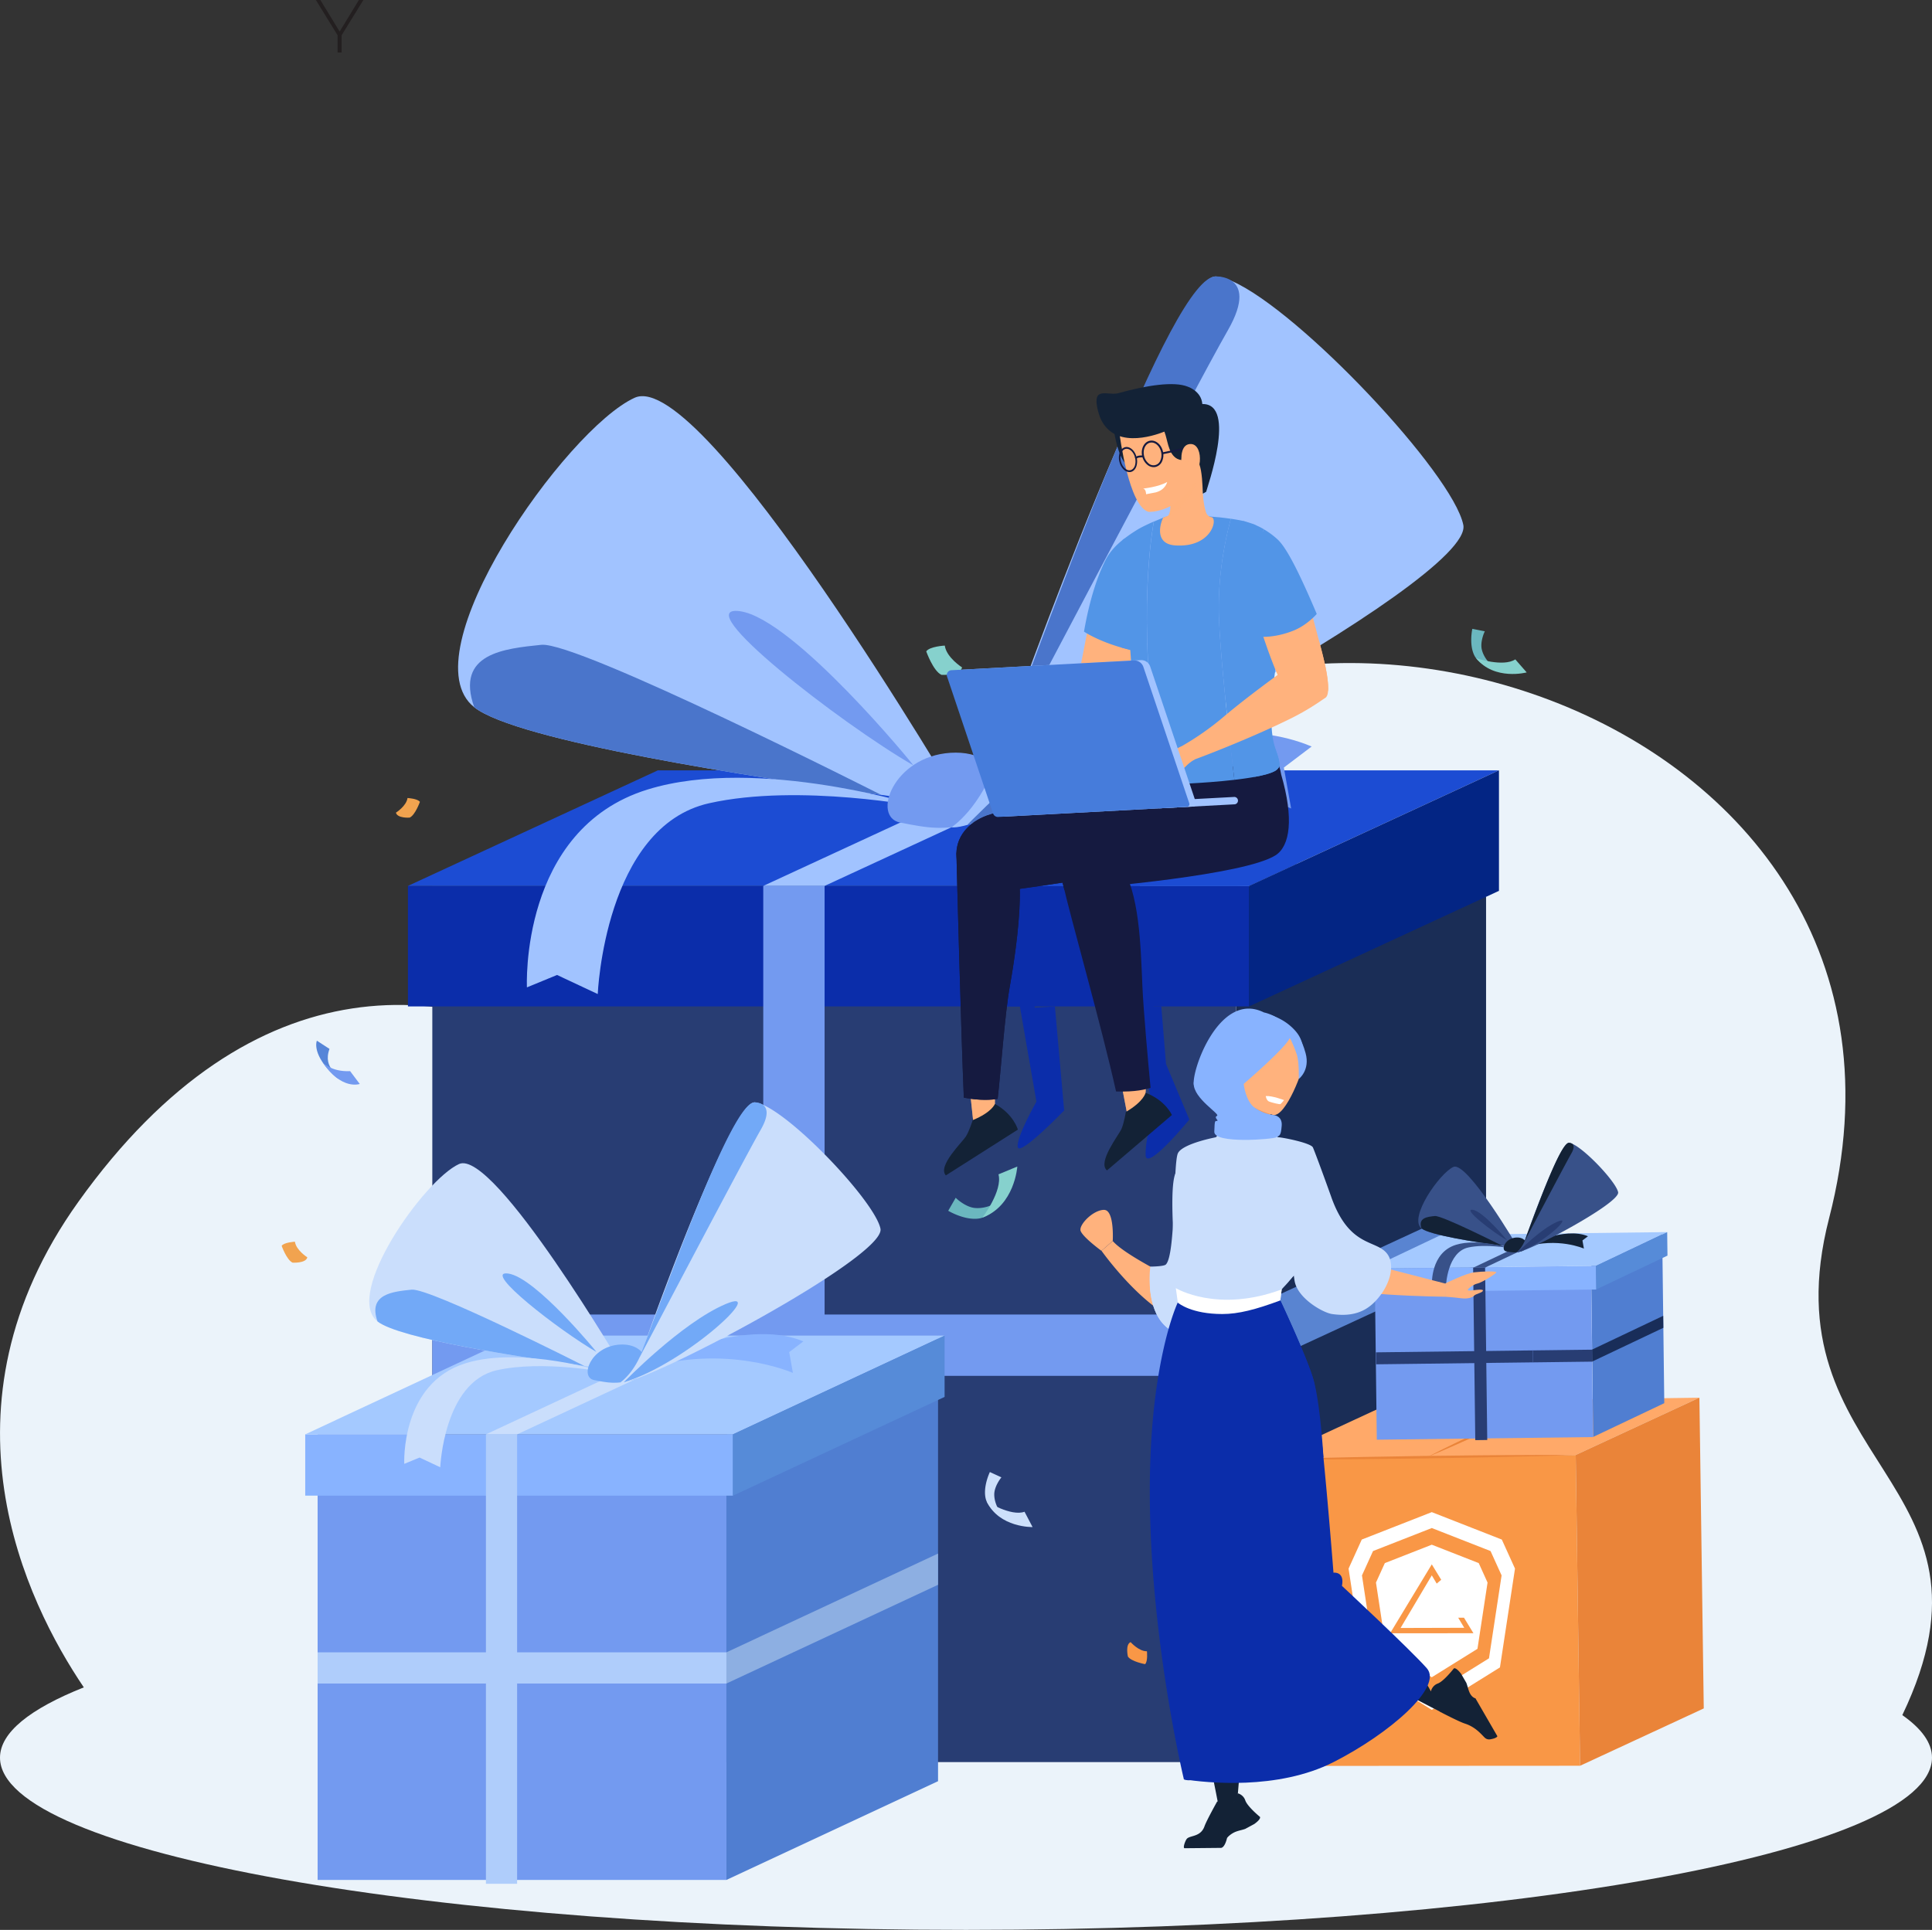 <svg xmlns="http://www.w3.org/2000/svg" viewBox="0 0 2336.42 2334.41"><rect x="0" y="0" width="2336.42" height="2334.41" fill="#333333" stroke="none"/><defs><style>.cls-1{isolation:isolate;}.cls-2{fill:#231f20;}.cls-3,.cls-4{fill:#ebf3fa;}.cls-14,.cls-16,.cls-37,.cls-39,.cls-4,.cls-42,.cls-45{mix-blend-mode:multiply;}.cls-5{fill:#6bb7bf;}.cls-6{fill:#86d1cd;}.cls-7{fill:#f99746;}.cls-8{fill:#5685d8;}.cls-9{fill:#739af0;}.cls-10{fill:#f1a34f;}.cls-11{fill:#1a2d56;}.cls-12{fill:#283d73;}.cls-13,.cls-14{fill:#0b2daa;}.cls-15,.cls-16{fill:#1c4cd3;}.cls-17{fill:#032584;}.cls-18{fill:#5984d1;}.cls-19{fill:#a1c3ff;}.cls-20{fill:#4a75cb;}.cls-21{fill:#507ed1;}.cls-22{fill:#afcdfb;}.cls-23{fill:#88b3ff;}.cls-24{fill:#a4c9ff;}.cls-25{fill:#568bd8;}.cls-26{fill:#8dafe2;}.cls-27,.cls-45{fill:#cadefc;}.cls-28{fill:#72a9f7;}.cls-29{fill:#fff;}.cls-30{fill:#ffa969;}.cls-31{fill:#ea8439;}.cls-32{fill:#cde0fb;}.cls-33{fill:#192d59;}.cls-34{fill:#385189;}.cls-35{fill:#132236;}.cls-36,.cls-37{fill:#ffb27d;}.cls-37{opacity:0.5;}.cls-38,.cls-39{fill:#151a40;}.cls-40{fill:#e5918f;}.cls-41,.cls-42{fill:#5295e7;}.cls-43{fill:#467cdb;}.cls-44{fill:#ed975d;}</style></defs><title>Asset 1</title><g class="cls-1"><g id="Layer_2" data-name="Layer 2"><g id="Слой_1" data-name="Слой 1"><path class="cls-2" d="M434,0h5.44l-26.3,42.62V63.47h-4.9V42.62L382,0h5.44l23.3,38.17Z"/><path class="cls-3" d="M2300.52,2074.62C2437,1789.82,2135,1772,2212,1473.53c163.07-632.07-731.28-881.23-989.29-470.41-189.19,301.26-411.48,346.12-488.58,294.95-181-120.14-427.75-140.38-639.38,155.68-178.19,249.29-63,484.36,6.61,587.31C36.23,2067,0,2095.78,0,2126.06c0,115.07,523,208.35,1168.21,208.35s1168.21-93.28,1168.21-208.35C2336.42,2108.31,2324,2091.07,2300.52,2074.62Z"/><path class="cls-4" d="M2188.17,2024.37c122.89-256.54-149.11-272.58-79.75-541.44,146.89-569.36-658.73-793.8-891.14-423.74-170.42,271.36-370.65,311.78-440.1,265.68-163.06-108.22-385.31-126.45-575.94,140.24-160.51,224.55-56.78,436.3,6,529-58.66,23.38-91.29,49.29-91.29,76.56,0,103.65,471.13,187.68,1052.3,187.68s1052.3-84,1052.3-187.68C2220.51,2054.72,2209.28,2039.19,2188.17,2024.37Z"/><path class="cls-4" d="M2080.91,1993c110-229.56-133.44-243.91-71.37-484.5C2141,999,1420.09,798.19,1212.12,1129.33c-152.5,242.83-331.67,279-393.82,237.75-145.91-96.85-344.79-113.16-515.36,125.48C159.3,1693.5,252.13,1883,308.26,1966c-52.48,20.93-81.68,44.11-81.68,68.52,0,92.75,421.58,167.93,941.63,167.93s941.63-75.18,941.63-167.93C2109.84,2020.17,2099.79,2006.27,2080.91,1993Z"/><ellipse class="cls-4" cx="1673.92" cy="2235.64" rx="262.7" ry="41.88"/><path class="cls-5" d="M1806.18,806.8s-11.3-8.53-14.22-21.28c-2.16-9.46,3.27-21.34,3.71-21.88l-15.14-3s-4.49,20.09,3.11,33.45c2.32,4.1,9.07,9.73,13.42,11.84A13.09,13.09,0,0,0,1806.18,806.8Z"/><path class="cls-6" d="M1832.49,797.59l13.78,15.76s-38.94,10.34-61.2-17.21C1785.07,796.14,1817.85,807.23,1832.49,797.59Z"/><path class="cls-7" d="M1372.73,545.1s14.06-23.33,38.86-9.05l13.58-14.78s-14.19-9.4-44.2,11C1361.33,545.67,1372.73,545.1,1372.73,545.1Z"/><path class="cls-7" d="M1358.85,568s-4.72-25.43,37.14-44.19c0,0-15,8.51-18.15,34.37Z"/><path class="cls-8" d="M412.48,1302.19s-23-9.07-14-33.43l-15.29-9.93s-6.27,14.12,16.56,37.92C414.71,1312.31,412.48,1302.19,412.48,1302.19Z"/><path class="cls-9" d="M435.06,1311.17s-22.06,8.07-45.19-26.59c0,0,9.9,12.17,33.53,11.07Z"/><path class="cls-10" d="M478.8,983s12.7-8,14-17.72c0,0,12.37.67,15,4.69,0,0-5.68,16-12.37,19C495.51,989.06,480.47,990.06,478.8,983Z"/><path class="cls-10" d="M371.66,1520.88s-13.55-8.56-15-18.9c0,0-13.19.72-16.05,5,0,0,6.07,17.11,13.2,20.32C353.83,1527.3,369.88,1528.37,371.66,1520.88Z"/><path class="cls-6" d="M1163.46,807.31s-18.93-11.95-20.92-26.4c0,0-18.43,1-22.41,7,0,0,8.46,23.91,18.43,28.39C1138.56,816.28,1161,817.77,1163.46,807.31Z"/><polygon class="cls-11" points="1494.89 2131.45 1797.14 1991.64 1797.14 1084.79 1494.89 1071.61 1494.89 2131.45"/><rect class="cls-12" x="522.81" y="1071.61" width="972.08" height="1059.84"/><rect class="cls-9" x="971.76" y="1141.11" width="74.18" height="972.08" transform="translate(2636 618.3) rotate(90)"/><rect class="cls-13" x="493.34" y="1071.61" width="1017.15" height="145.77"/><path class="cls-14" d="M1207.4,1041.37l-1.41,176h27.37l20,115.15s-25.54,45.17-22.44,55.35,56-44.64,56-44.64l-11.19-125.86-24.46,1.49,10.18-144.28,62.14-1,13.26,143.75,35.87,13.71,22.28,115.05s-9.89,29.53-9.61,50.91,52.93-42.76,52.93-42.76l-28.22-67.2-5.74-69.71h-9.36s8.57-111.05-18.65-149.09S1207.4,1041.37,1207.4,1041.37Z"/><rect class="cls-9" x="923.03" y="1071.61" width="74.18" height="1059.73"/><polygon class="cls-15" points="493.34 1071.61 795.59 931.8 1812.74 931.8 1510.48 1071.61 493.34 1071.61"/><path class="cls-16" d="M1505.77,1012.19s61,13.35,62.61,32.64l-57.89,26.78H1196.86Z"/><polygon class="cls-17" points="1510.48 1217.38 1812.74 1077.58 1812.74 931.8 1510.48 1071.61 1510.48 1217.38"/><polygon class="cls-18" points="1797.14 1450.26 1494.89 1590.07 1494.89 1664.24 1797.14 1524.44 1797.14 1450.26"/><polygon class="cls-19" points="1225.28 931.8 923.03 1071.61 997.21 1071.61 1299.46 931.8 1225.28 931.8"/><path class="cls-9" d="M1209.28,961.31S1442.44,842,1586.2,903l-33.6,25.43,8.82,49.51s-159.54-70.89-357.5-9Z"/><path class="cls-19" d="M1162,974.12s-38.74-4.68-96.5-12.63c-153.32-21.09-440.5-65.21-492-106-81-64.13,110.93-336.54,194-374.35S1162,974.12,1162,974.12Z"/><path class="cls-20" d="M1065.63,961.49h-.11c-153.32-21.09-440.5-65.21-492-106-23.28-65.56,37.11-70.9,81.06-75.51S1065.63,961.49,1065.63,961.49Z"/><path class="cls-19" d="M1116.66,976.43S917.44,913.33,783,955.05c-155,48.09-145.77,239.29-145.77,239.29l36.44-15,49.2,23.08s8.3-202.45,134.63-230.8C966.75,947.12,1116.66,976.43,1116.66,976.43Z"/><path class="cls-9" d="M1088.65,995c-34.84-6.79-8.44-80,60.76-84.4,72.27-4.63,82.92,71,30.65,84.4C1140.75,1005.05,1123.49,1001.79,1088.65,995Z"/><path class="cls-19" d="M1769.62,634.91c13.85,67.49-568.86,375.25-618.87,365.68,0,0,35.54-22.45,56.46-85.9s210.28-585.9,264-580.23c5.39.56,11.69,2.49,18.74,5.58C1572.35,376.31,1756.87,572.76,1769.62,634.91Z"/><path class="cls-20" d="M1484.62,400c-38.3,66.53-283.75,533.87-287.76,540.75,67.81-176.45,220.63-612,274.31-606.33,0,0,10.63-.3,18.74,5.58C1499.69,347.16,1505.76,363.3,1484.62,400Z"/><polygon class="cls-21" points="1134.4 1615.57 878.47 1735.01 878.47 2274 1134.4 2154.56 1134.4 1615.57"/><rect class="cls-9" x="384.11" y="1735.01" width="494.36" height="538.99"/><rect class="cls-22" x="612.43" y="1770.36" width="37.72" height="494.36" transform="translate(2648.83 1386.25) rotate(90)"/><rect class="cls-23" x="369.12" y="1735.01" width="517.28" height="74.13"/><rect class="cls-22" x="587.64" y="1735.01" width="37.72" height="543.64"/><polygon class="cls-24" points="369.12 1735.01 625.05 1615.57 1142.33 1615.57 886.4 1735.01 369.12 1735.01"/><polygon class="cls-25" points="886.4 1809.15 1142.33 1689.7 1142.33 1615.57 886.4 1735.01 886.4 1809.15"/><polygon class="cls-26" points="1134.4 1879.24 878.47 1998.68 878.47 2036.4 1134.4 1916.96 1134.4 1879.24"/><polygon class="cls-27" points="843.57 1615.57 587.64 1735.01 625.37 1735.01 881.3 1615.57 843.57 1615.57"/><path class="cls-23" d="M779.82,1652.23s118.57-60.67,191.68-29.65l-17.09,12.94,4.49,25.18s-81.14-36.06-181.81-4.6Z"/><path class="cls-27" d="M755.78,1658.74s-19.7-2.38-49.07-6.42c-78-10.72-224-33.16-250.23-53.93-41.19-32.61,56.41-171.15,98.66-190.37S755.78,1658.74,755.78,1658.74Z"/><path class="cls-28" d="M706.76,1652.32h0c-78-10.72-224-33.16-250.23-53.93-11.84-33.34,18.87-36.05,41.22-38.4S706.76,1652.32,706.76,1652.32Z"/><path class="cls-27" d="M732.71,1659.92S631.4,1627.82,563,1649c-78.8,24.46-74.13,121.69-74.13,121.69l18.54-7.62,25,11.74s4.22-103,68.46-117.37C656.48,1645,732.71,1659.92,732.71,1659.92Z"/><path class="cls-28" d="M718.47,1669.36c-17.72-3.45-4.29-40.67,30.9-42.92,36.75-2.36,42.17,36.13,15.59,42.92C745,1674.47,736.19,1672.82,718.47,1669.36Z"/><path class="cls-27" d="M1064.78,1486.24c7,34.32-289.29,190.83-314.73,186,0,0,18.07-11.41,28.72-43.68s106.93-298,134.23-295.08a33.33,33.33,0,0,1,9.53,2.84C964.46,1354.72,1058.3,1454.63,1064.78,1486.24Z"/><path class="cls-28" d="M919.84,1366.79c-19.48,33.84-144.3,271.5-146.34,275C808,1552.06,885.7,1330.56,913,1333.44a17.37,17.37,0,0,1,9.53,2.84C927.51,1339.9,930.59,1348.11,919.84,1366.79Z"/><path class="cls-28" d="M754.38,1672s69.48-71.76,123-94.54S828.83,1649.84,754.38,1672Z"/><path class="cls-28" d="M721.18,1635.26c.81.47-73.36-90.1-106.5-94.76S676.76,1609.66,721.18,1635.26Z"/><polygon class="cls-7" points="1910.85 2135.88 1540.01 2136.09 1534.74 1765.25 1905.57 1759.97 1910.85 2135.88"/><path class="cls-29" d="M1816.18,1862.27l-84.68-33.18-84.69,33.18-15.94,35.12,18.19,119.53,82.44,51.33,82.43-51.33,18.19-119.53Zm-15.51,143.66L1731.5,2049l-69.17-43.07-15.26-100.29,13.37-29.47,71.06-27.84,71.06,27.84,13.37,29.47Z"/><path class="cls-29" d="M1788.28,1890.74l-56.78-22.25-56.78,22.25L1664,1914.29l12.2,80.14,55.27,34.41,55.27-34.41,12.2-80.14Zm-107.2,84.87c16.84-27.82,50.42-83.34,50.42-83.34l11.39,18.63-5.44,4.65-5.94-10-37.76,63.66,77-.22-7.32-12.2,7,0,11.45,18.78Z"/><polygon class="cls-30" points="1534.74 1765.25 1684.3 1695.9 2055.14 1690.63 1905.57 1759.97 1534.74 1765.25"/><polygon class="cls-31" points="2060.41 2066.53 1910.85 2135.88 1905.57 1759.97 2055.14 1690.63 2060.41 2066.53"/><path class="cls-31" d="M1725.93,1762.53q18.33-9.45,36.9-18.4c6.17-3,12.39-5.93,18.59-8.89l18.66-8.74,18.73-8.6c6.27-2.82,12.51-5.68,18.8-8.44q18.83-8.42,37.89-16.28-18.33,9.46-36.9,18.4c-6.18,3-12.4,5.93-18.59,8.9l-18.67,8.74-18.73,8.59c-6.26,2.81-12.51,5.68-18.8,8.44Q1745,1754.65,1725.93,1762.53Z"/><path class="cls-31" d="M1905.57,1760c-15.44.56-30.89.93-46.34,1.39l-46.35,1.08c-15.45.4-30.9.59-46.35.88l-46.35.79-46.36.53c-15.45.15-30.9.41-46.36.45l-46.36.24c-15.45,0-30.91,0-46.36-.08,15.44-.56,30.89-.93,46.34-1.39l46.35-1.08c15.45-.4,30.9-.58,46.35-.87l46.35-.8,46.36-.52c15.45-.15,30.9-.41,46.36-.45l46.36-.24C1874.66,1759.93,1890.12,1759.86,1905.57,1760Z"/><path class="cls-5" d="M1207.88,1453.32s-13.78,9.4-29.1,7.85c-11.38-1.14-22.58-11.67-23-12.37l-9.07,15.76s20.73,12.57,38.5,9.13c5.44-1.06,14.27-6.47,18.26-10.52A15.45,15.45,0,0,0,1207.88,1453.32Z"/><path class="cls-6" d="M1207.5,1420.5l22.77-9.44s-3.12,47.34-42.24,61.8C1188,1472.86,1212.75,1440.46,1207.5,1420.5Z"/><path class="cls-7" d="M1367.3,1986.34s9.94,11.27,19.72,11.05c0,0,1.31,12.32-2.23,15.59,0,0-16.74-3.06-20.78-9.18C1364,2003.8,1360.63,1989.11,1367.3,1986.34Z"/><path class="cls-32" d="M1211.26,1831.46s-9-10.93-8.87-24c.09-9.71,8.14-20,8.69-20.42l-14-6.45s-9,18.5-4.76,33.26c1.31,4.52,6.56,11.57,10.29,14.63A13,13,0,0,0,1211.26,1831.46Z"/><path class="cls-32" d="M1239,1828.63l9.73,18.53s-40.28,1-55.52-31C1193.21,1816.18,1222.51,1834.6,1239,1828.63Z"/><path class="cls-20" d="M1169.67,997.86s136.64-141.1,241.85-185.9S1316.07,954.34,1169.67,997.86Z"/><path class="cls-9" d="M1104.39,925.66c1.6.92-144.24-177.16-209.4-186.32S1017,875.32,1104.39,925.66Z"/><polygon class="cls-21" points="1926.7 1738.12 2012.66 1697.3 2010.11 1490.43 1924.15 1531.25 1926.7 1738.12"/><rect class="cls-9" x="1663.86" y="1532.85" width="261.58" height="206.89" transform="translate(-19.99 22.2) rotate(-0.7)"/><rect class="cls-12" x="1751.56" y="1546.86" width="14.48" height="189.76" transform="translate(3378.76 -137.14) rotate(89.29)"/><rect class="cls-12" x="1882.34" y="1604.21" width="14.48" height="71.83" transform="translate(3506.32 -269.5) rotate(89.29)"/><rect class="cls-23" x="1657.01" y="1532.85" width="273.39" height="28.45" transform="translate(-18.9 22.18) rotate(-0.7)"/><rect class="cls-12" x="1782.66" y="1533.41" width="14.48" height="208.67" transform="translate(-20.02 22.15) rotate(-0.71)"/><polygon class="cls-24" points="1656.84 1534.54 1742.8 1493.72 2016.17 1490.36 1930.21 1531.17 1656.84 1534.54"/><polygon class="cls-25" points="2016.52 1518.81 1930.56 1559.63 1930.21 1531.17 2016.17 1490.36 2016.52 1518.81"/><polygon class="cls-33" points="1925.4 1632.45 2011.36 1591.63 2011.54 1606.11 1925.58 1646.92 1925.4 1632.45"/><polygon class="cls-34" points="1867.53 1492.69 1781.38 1533.51 1795.86 1533.33 1882.01 1492.51 1867.53 1492.69"/><path class="cls-35" d="M1845.45,1507s46.35-23.72,74.93-11.59l-6.68,5.06,1.76,9.84s-31.72-14.09-71.07-1.79Z"/><path class="cls-34" d="M1836.06,1509.54s-7.71-.93-19.19-2.51c-30.48-4.2-87.57-13-97.81-21.08-16.11-12.75,22-66.91,38.56-74.42S1836.06,1509.54,1836.06,1509.54Z"/><path class="cls-35" d="M1816.89,1507h0c-30.48-4.2-87.57-13-97.81-21.08-4.63-13,7.37-14.1,16.11-15S1816.89,1507,1816.89,1507Z"/><path class="cls-34" d="M1827,1510s-39.61-12.55-66.33-4.25c-30.8,9.56-29,47.57-29,47.57l7.25-3,9.78,4.59s1.65-40.25,26.76-45.89C1797.24,1504.17,1827,1510,1827,1510Z"/><path class="cls-35" d="M1821.47,1513.69c-6.92-1.35-1.68-15.9,12.08-16.78,14.37-.92,16.48,14.12,6.09,16.78C1831.83,1515.69,1828.4,1515,1821.47,1513.69Z"/><path class="cls-34" d="M1956.85,1442.1c2.75,13.42-113.09,74.6-123,72.7,0,0,7.06-4.46,11.22-17.08s41.8-116.47,52.47-115.35a13.32,13.32,0,0,1,3.73,1.11C1917.63,1390.69,1954.31,1429.75,1956.85,1442.1Z"/><path class="cls-35" d="M1900.19,1395.41c-7.62,13.23-56.41,106.13-57.21,107.5,13.48-35.08,43.86-121.66,54.53-120.54a6.79,6.79,0,0,1,3.73,1.11C1903.18,1384.9,1904.39,1388.11,1900.19,1395.41Z"/><path class="cls-12" d="M1835.51,1514.71s27.16-28,48.08-37S1864.61,1506.06,1835.51,1514.71Z"/><path class="cls-12" d="M1822.53,1500.36c.32.18-28.68-35.22-41.63-37S1805.16,1490.35,1822.53,1500.36Z"/><polygon class="cls-36" points="1172.8 1317.38 1178.28 1369.09 1207.39 1349.52 1203.16 1335.29 1203.25 1321.19 1172.8 1317.38"/><polygon class="cls-36" points="1355.46 1307.62 1365.35 1359.09 1390.09 1338.73 1385.36 1321.8 1386.3 1305.97 1355.46 1307.62"/><polygon class="cls-37" points="1172.8 1317.38 1178.28 1369.09 1207.39 1349.52 1203.16 1335.29 1203.25 1321.19 1172.8 1317.38"/><polygon class="cls-37" points="1355.46 1307.62 1365.35 1359.09 1390.09 1338.73 1385.36 1321.8 1386.3 1305.97 1355.46 1307.62"/><path class="cls-35" d="M1338.72,1415.74l78.48-67s-7.55-17.72-31.84-26.91c0,0-2,10.46-23.84,23.19,0,0-2.17,13.45-5.38,20.73S1326.79,1406.05,1338.72,1415.74Z"/><path class="cls-38" d="M1285.55,1069.48c8.78,39.36,46.67,172.09,64.12,250.77,24.24.77,35.69-2.62,41.75-4.37-2.68-27.61-8.6-93.7-9.87-122.75-2.17-49.1-3.33-113.94-26.83-148.3l-72.33,9.6c.64,3.82,1.21,6.91,1.69,9.12S1285.05,1067.63,1285.55,1069.48Z"/><path class="cls-35" d="M1143.84,1421.78l87.09-55.38s-5-18.61-27.77-31.11c0,0-3.43,10.08-26.84,19.63,0,0-4,13-8.24,19.77S1133.37,1410.51,1143.84,1421.78Z"/><path class="cls-38" d="M1165.58,1327.76c20,3.83,34.19,2.59,40.91,1.47,3.77-32.2,8.67-102.87,14.71-136.2,9.35-51.8,17.42-122.77,7.86-147.43l-72.42-14.13C1156.53,1033.75,1162.22,1249.35,1165.58,1327.76Z"/><path class="cls-38" d="M1430.23,943.39h0c-2.19-14-4.39-24.27-4.39-24.27l-78.79,23.81-67,19.07c-24.84,7-54.85,15.32-81.3,22.8-29.68,8.43-48.41,32.32-40.22,62l9.48,36.09c42-2.82,238.55-32.32,255-41.76C1441.59,1030.52,1445.52,996.12,1430.23,943.39Z"/><path class="cls-39" d="M1430.23,943.39h0c-2.19-14-4.39-24.27-4.39-24.27l-78.79,23.81-67,19.07c-24.84,7-54.85,15.32-81.3,22.8-24.36,6.92-41.32,24.25-42.1,46.68h0s0,.22,0,.47c0,1.45,0,2.91.08,4.4.73,32.58,5.77,219.58,8.85,291.42,20,3.83,34.19,2.59,40.91,1.47,3.77-32.2,8.67-102.87,14.71-136.2,6.77-37.52,12.87-85.09,12.09-117.84,73.61-10.17,177.94-27.24,189.73-34C1441.59,1030.52,1445.52,996.12,1430.23,943.39Z"/><path class="cls-38" d="M1549.4,937h0c-2.19-14-9.88-28.83-9.88-28.83l-73.3,28.37-67,19.07c-24.84,7-54.85,15.31-81.3,22.8-29.68,8.43-48.4,32.32-40.22,62.05l9.49,36.09c42-2.82,217.3-18.33,255-41.76C1560.38,1023.5,1564.69,989.75,1549.4,937Z"/><path class="cls-40" d="M1319.84,834.55s34.6-17.91,45.22-2.37c5.81,8.51,3,25-8.74,32.55s-78.52,40.06-142.16,59.62a156.9,156.9,0,0,0-8.17-18,340,340,0,0,0,56-35.29c27.69-21.74,57.88-36.5,57.88-36.5Z"/><path class="cls-36" d="M1322.78,723.35l-23.9,123s4.78,30.52,35,13.8,45.55-114.51,45.55-114.51Z"/><path class="cls-41" d="M1377.83,788.49c-3.81-.71-7.45-1.51-11-2.36s-7-1.75-10.29-2.71c-29.4-8.35-45.64-19.41-45.64-19.41,7-40,16.48-67,25.28-85a12.67,12.67,0,0,0,.66-1.33l.71-1.34c4.77-9,11.9-16.68,20-23.13l2.46-1.91,7,63.18,1,6.49Z"/><path class="cls-42" d="M1377.83,788.49c-3.81-.71-7.45-1.51-11-2.36s-7-1.75-10.29-2.71c3.78-43,7.83-70.12,7.83-70.12l3.53,7.65Z"/><path class="cls-41" d="M1395.33,630.88l-2.51,1.1c-5.19,2.32-10.56,4.87-14.91,7.29a13.31,13.31,0,0,0-1.34.76c-1.14.71-2.36,1.43-3.53,2.18-.42.29-.84.57-1.17.76-3.86,2.46-7.83,5.23-11.87,8.31l-2.46,1.91c-1.83,19.13,5,71.52,9.32,132.94.06,1,.15,2,.21,3,2.73,39.82,7.73,68.43,1,124.15-1.51,12.35-5.27,21.44-.37,27.29,2.55,3,12.86,5.09,25.8,6.26,3.49.32,7.18.57,11,.76C1374.63,768,1390.79,656.17,1395.33,630.88Z"/><path class="cls-41" d="M1474.13,748.43c-2.08-52.33,8.4-99,14.38-120.94-8.48-1.24-17.5-2.17-26-2.8h0c-12-.92-23-1.28-30.23-1.12-8.27.23-15.92.72-22.94,1.53-.73.26-1.57.61-2.51,1-3.08,1.26-7.13,2.94-11.44,4.82-4.54,25.29-20.7,137.1,9.09,316.73,11.75.6,24.38.59,34.89,0,13.9-.74,34.23-2.12,53.43-4.35C1486.26,888.61,1476.06,797.16,1474.13,748.43Z"/><path class="cls-41" d="M1535.66,650.43c-15.77-15.16-30.36-19.75-32.6-20.33a1.48,1.48,0,0,0-.22-.07c-3.2-.69-6.63-1.32-10.17-1.9-1.37-.22-2.75-.44-4.16-.64-6,21.92-16.46,68.61-14.38,120.94,1.93,48.73,12.13,140.18,18.61,194.86q2.38-.27,4.74-.57c6.31-.79,12.43-1.67,18.07-2.67h0c12.2-2.17,22.21-4.79,27.19-8,1.39-.86,4.82-4,4.67-6.71-.21-4-1.21-8.91-4.67-18.39-14.43-39.64-2.52-60.13-2.38-86.67,0-5.55,7.13-36.92,7.34-42.74.24-9.34.59-19,1-28.67,1.24-30.41,2.91-60.72,2.65-79.52A106.63,106.63,0,0,0,1535.66,650.43Z"/><path class="cls-42" d="M1542.78,906.91c3.46,9.48,4.46,14.41,4.67,18.39.15,2.76-3.28,5.85-4.67,6.71-5,3.25-15,5.87-27.19,8,5-.88,13.33-9.37,13-16.6-.27-5.07-8.67-39-8-61.13s2.35-57.44-6-85.17-8.75-61-8.75-61L1537.48,734s5.35,6.69,11.24,14.83c-.39,9.65-.74,19.33-1,28.67C1547.53,783.32,1528.35,867.27,1542.78,906.91Z"/><path class="cls-36" d="M1421.4,659.74c-26.32-1.71-17.9-27.65-14.63-33.68.94-.35,5.36-2,5.69-2.21a.12.12,0,0,1,.09-.05,7.29,7.29,0,0,0,1.87-3.13c2.19-6.84.31-20.14.17-21v0l-.13-2.42c.35-1.62.7-3.16,1-4.6l13.17-11.55,27.87-24.42s-5.69,38.67,1.82,62.46a9.08,9.08,0,0,0,4.16,5.59s0,0,0,0a7.11,7.11,0,0,0,3,.88C1472.76,628.56,1464.6,662.55,1421.4,659.74Z"/><path class="cls-37" d="M1447,581.88s-7.33,28.7-34.41,41.92c4.85-6.64,2.16-23.25,2-24.11l11.12-9.73Z"/><path class="cls-36" d="M1606.11,835.29v0c-6.62,8.56-33.07,16-46.56,5.32-4.24-3.39-9.32-12.65-14.44-24.2-13-29.54-26.26-74.07-26.26-74.07l58.28-33.82s9.56,34.15,18,66.64c0,0,.07.33.23.9,2.72,10.41,5.28,20.65,7.34,29.44a3.66,3.66,0,0,1,.15.7C1605,816.76,1606.57,827.76,1606.11,835.29Z"/><path class="cls-41" d="M1528.86,640.45a68.66,68.66,0,0,0-8.78-4.57h0a33.54,33.54,0,0,0-3.52-1.68,3.7,3.7,0,0,0-.52-.2l-.92-.3h0c-6.83-2.34-12-3.62-12-3.62l10.25,22.74L1494,701.62c1,3.37,2.29,7.17,3.74,11.2v0S1509.91,664.15,1528.86,640.45Z"/><path class="cls-41" d="M1566.41,685.61c-10.89-21.35-17.16-29.2-21.6-33.31a99.52,99.52,0,0,0-16-11.85c-18.95,23.7-23.09,75.66-23.09,75.66L1521.68,770c12.85,1.43,29.81-1.83,43.69-7.67,16-6.75,27-19.69,27-19.69S1578.53,709.38,1566.41,685.61Z"/><path class="cls-36" d="M1606.11,835.29v0c-.28,4.42-1.32,7.63-3.43,8.86-.33.24-5.1,3.44-5.43,3.68a298.15,298.15,0,0,1-36.11,21.18c-39.15,19.46-96.3,42.66-127.2,53.54a152.66,152.66,0,0,0-8.9-17.68,340.31,340.31,0,0,0,54.45-37.57c26.81-22.83,65.62-50.89,65.62-50.89l9.51-12.48s34.31-35.14,40.47-28.77c0,0,.07.33.23.9,1,3.42,4.59,16,7.34,29.44a3.66,3.66,0,0,1,.15.7C1605,816.76,1606.57,827.76,1606.11,835.29Z"/><path class="cls-36" d="M1429.08,902.66s-6.83,4.63-14.1,3.5c-4-.62-5.71-2.16-8.68-2.52s-10.85-.91-14.83-2.61-5.51-1.82-5.16,2.06,8.17,6.85,10.31,7.81,4.92,4.29,5.22,4.71-12.36,7.93-15.94,6.73c0,0-.87,3.2-.19,4.92s3.4,2.19,3.66,3.06-.47,2.71.18,4.08,3,1.24,4.14,3.46,0,2.31.85,4.64,3.88,2.59,4.52,3.78.41,2.64,1.73,3.41,12.83-3.61,17-5.68,14.73-19.13,27.08-25.41Z"/><path class="cls-37" d="M1429.08,902.66s-6.83,4.63-14.1,3.5c-4-.62-5.71-2.16-8.68-2.52s-10.85-.91-14.83-2.61-5.51-1.82-5.16,2.06,8.17,6.85,10.31,7.81,4.92,4.29,5.22,4.71-12.36,7.93-15.94,6.73c0,0-.87,3.2-.19,4.92s3.4,2.19,3.66,3.06-.47,2.71.18,4.08,3,1.24,4.14,3.46,0,2.31.85,4.64,3.88,2.59,4.52,3.78.41,2.64,1.73,3.41,12.83-3.61,17-5.68,14.73-19.13,27.08-25.41Z"/><path class="cls-19" d="M1492.9,972.92l-91.15,4.87-.47-8.92,91.14-4.87a4.46,4.46,0,0,1,4.7,4.22h0A4.47,4.47,0,0,1,1492.9,972.92Z"/><path class="cls-19" d="M1443.58,975.56l-228.21,12.2a6.1,6.1,0,0,1-6.1-4.14L1153.57,818a5.85,5.85,0,0,1,5.23-7.71l220.69-11.8a11.47,11.47,0,0,1,11.48,7.8l55.5,165A3.23,3.23,0,0,1,1443.58,975.56Z"/><path class="cls-43" d="M1435.32,976l-228.21,12.2a6.1,6.1,0,0,1-6.1-4.14l-55.7-165.65a5.85,5.85,0,0,1,5.23-7.71l220.69-11.8a11.48,11.48,0,0,1,11.48,7.8l55.5,165A3.23,3.23,0,0,1,1435.32,976Z"/><path class="cls-35" d="M1346.92,519.75s5.77,42.18,20,44.28,9.79-15.72,9.79-15.72l-3-20Z"/><path class="cls-36" d="M1354,525.42S1365,613,1389.15,619.19c0,0,30.4,1.23,50.55-29.14,5.8-8.75,13.61-11.06,15.65-21.36,3.31-16.73,7.6-47.49-.93-65.43C1442.27,477.71,1351.58,461.75,1354,525.42Z"/><path class="cls-35" d="M1454,488.73c-1.24-15.94-17.72-21.05-17.72-21.05-16.49-6.67-49.76-1.63-83.82,7.9-8,2.24-18.39-2.18-23.83,2C1322.06,482.71,1330,504,1330,504c15.45,39.56,63.68,23.85,78.13,18.1,4,10.18,4.36,24.62,13.48,31.59,5.19,4,13.83,3.63,22.53,1.69,1.19,2,5.35,3.59,6.33,6.37,3.27,9.27,3.66,24,4.18,35.37l4-2.25C1459.08,591.74,1496.56,487.78,1454,488.73Z"/><path class="cls-38" d="M1366.75,571a9.39,9.39,0,0,1-7.09-2.4,18.43,18.43,0,0,1-5.76-9.43,19.77,19.77,0,0,1,.09-11.32c1.16-3.48,3.33-5.89,6.11-6.78,5.61-1.82,12.06,3.35,14.29,11.52h0a19.74,19.74,0,0,1-.09,11.31c-1.16,3.49-3.33,5.9-6.11,6.79A7.11,7.11,0,0,1,1366.75,571Zm-5-28.08a6.24,6.24,0,0,0-1.12.25c-2.2.7-3.94,2.66-4.89,5.51a17.42,17.42,0,0,0,0,9.9,16.2,16.2,0,0,0,5,8.27c2.23,1.83,4.67,2.45,6.87,1.74s3.94-2.67,4.89-5.51a17.45,17.45,0,0,0,0-9.91h0C1370.8,546.71,1366.14,542.39,1361.79,542.91Z"/><path class="cls-38" d="M1395.65,565.07a12,12,0,0,1-8.27-3,18.47,18.47,0,0,1-6.08-10.25c-2-8.71,2.07-17.06,9-18.62s14.13,4.25,16.1,13h0a18.48,18.48,0,0,1-1.08,11.87,11.68,11.68,0,0,1-7.9,6.75A10.37,10.37,0,0,1,1395.65,565.07Zm-3.51-29.77a7,7,0,0,0-1.36.19c-5.68,1.28-8.93,8.4-7.24,15.87a16.19,16.19,0,0,0,5.29,9,8.85,8.85,0,0,0,14.39-3.25,16.16,16.16,0,0,0,.92-10.38h0C1402.59,539.83,1397.39,535,1392.14,535.3Z"/><path class="cls-38" d="M1374.43,554.79l-2-1.16c.27-.49,2-3,9.76-2.71l-.08,2.29C1375.79,553,1374.44,554.77,1374.43,554.79Z"/><polygon class="cls-38" points="1405.88 549.53 1405.4 547.29 1432.63 541.43 1433.11 543.67 1405.88 549.53"/><path class="cls-36" d="M1436.4,574.37c17.23,5.56,20.28-36.28,4.15-37.26-12.24-.75-11.83,16.24-11.83,16.24S1426.56,571.19,1436.4,574.37Z"/><path class="cls-37" d="M1438.88,553.73a8.44,8.44,0,0,1,4.5-2.58,9.15,9.15,0,0,0-5.44,1.44,7.65,7.65,0,0,0-1.22.92,17,17,0,0,1,3.61-10.11,9,9,0,0,0-4.78,4,12.7,12.7,0,0,0-1.79,6.17,14,14,0,0,0,.33,3.67h0a22,22,0,0,0,.69,2.53,29.69,29.69,0,0,0,1.32,2.79c.61.85,1.12,1.72,1.8,2.5-.27-2.06-.58-4-.88-5.86,0-.38-.07-.75-.11-1.12h0A8.13,8.13,0,0,1,1438.88,553.73Z"/><path class="cls-29" d="M1382.22,591s19-1.9,29.27-8c0,0-1.9,9.62-14.09,12.65L1386,597.82S1386,591.3,1382.22,591Z"/><path class="cls-23" d="M1510.86,1288.34s-26.93,15.87-10.4,46.6c0,0-23.58-4.31-28.68-11.35a18.76,18.76,0,0,0,1.47,4.41s-21.67-4.91-28.77-14,27.69-117.4,84-89.34c0,0,51.53,9.56,31.34,66.77s-33.76,59.34-42,48.84S1504.73,1299.62,1510.86,1288.34Z"/><path class="cls-36" d="M1472,1380.43l-.1,0C1471.71,1380.45,1471.75,1380.43,1472,1380.43Z"/><path class="cls-36" d="M1537.43,1361.59c.79,7.09,1.74,13.45,2.16,16.48,1,6.8-63.51,2.38-67.61,2.36,2.86-1.24,11.6-29,14.37-39.55,3.36-12.83,6-26.69,6-26.69l45.51,2.87,2.71.17a156.24,156.24,0,0,0-3.7,17.5c-.11.73-.22,1.48-.31,2.19C1535.72,1343,1536.45,1352.83,1537.43,1361.59Z"/><path class="cls-23" d="M1486.06,1309.6s-7.37-23.4-5.88-41.34c1.06-12.81,19.3-56.52,63.15-37.92a64,64,0,0,1,23.1,16.51c8.13,9.3,18.59,27.51-7.85,62.85l-7.69,12.27Z"/><path class="cls-44" d="M1537.43,1361.59c-31.83-9.33-45.34-46.1-45.34-46.1,13.46.4,31,9.74,44.77,19.24-.11.73-.22,1.48-.31,2.19C1535.72,1343,1536.45,1352.83,1537.43,1361.59Z"/><path class="cls-36" d="M1539.68,1348.67s-57.51-14.21-48.11-49.9,8.32-61.54,45.44-54,40.63,23.06,40.39,35.73S1554.89,1351.45,1539.68,1348.67Z"/><path class="cls-37" d="M1568.65,1267.75c-.68,0-4.5-9.34-8.47-5.6s-34.79,44-58.3,51,13.88-40.51,32.09-50.36,25.89-14.25,29.35-10.69S1568.65,1267.75,1568.65,1267.75Z"/><path class="cls-23" d="M1563.32,1250.82s-26.76,37.7-52.46,37.52-34.43-9.39-34.43-9.39,22.34-9.78,32.94-34.36C1509.37,1244.59,1556.77,1227.78,1563.32,1250.82Z"/><path class="cls-23" d="M1558.53,1253.19s4.79,7.66,9.69,22.29c3.13,9.34,2.4,29.68,2.4,29.68s14-10.47,8.27-31.27C1569.16,1238.67,1558.53,1253.19,1558.53,1253.19Z"/><path class="cls-29" d="M1530.71,1325.8s.72,5.43,4.18,6.71,12.66,3.61,13.6,3,4.38-4.81,4.38-4.81S1538.37,1325.18,1530.71,1325.8Z"/><path class="cls-35" d="M1509.23,1871.62q-1.1,4.58-2.18,9.07c-4.33,18-8.37,34.72-10.91,48.7-3.31,18.2-4.09,31.74.25,37.43,17.86,23.42,0,209.27,0,209.27L1476.06,2197s-35.34-183.49-44.92-212.24c-4.36-13.07-10.71-68.9-16.32-125.88-.29-2.85-.56-5.71-.84-8.56-1-10-1.9-19.9-2.8-29.59-5-53.92-8.8-100.09-8.8-100.09s37.49-26.35,71.55-29.29c20.06-1.75,38.93,4.64,48.25,29.29C1535.76,1756.54,1522,1818.48,1509.23,1871.62Z"/><path class="cls-44" d="M1509.23,1871.62c-27.85-20.12-67-55.91-81.26-114.59-2.72-29.17,20.29-56.89,46-65.65,20.06-1.75,38.93,4.64,48.25,29.29C1535.76,1756.54,1522,1818.48,1509.23,1871.62Z"/><path class="cls-36" d="M1610.8,1517.21l136.88,35.36v16s-136.21-1.6-145-16.77S1610.8,1517.21,1610.8,1517.21Z"/><path class="cls-36" d="M1747.68,2044l-6.4,26.41s-185.16-95.63-209.11-114c-9.62-7.38-22.33-47.45-34.1-92.78-17.54-67.57-33-146.81-33-146.81s26-99.83,95.44-38.73c41.58,36.56,35.11,107,30.56,161.81-3,36.76-5.21,66.49,8.58,74.19,26.89,15,105.81,84.16,130.79,131.73Z"/><path class="cls-36" d="M1433.58,1600.27c-48.35-12.31-101.51-87.33-101.51-87.33l13.62-11.81c14.09,16.62,72.71,45.24,72.71,45.24-.32-15.2.08-29.08,1-41.7,6.5-85.82,38.85-114.41,47.68-120.68a21.91,21.91,0,0,1,2.25-1.45s0,.63.08,1.81c.13,2.55.36,7.69.6,14.74C1471.85,1451.61,1474,1610.56,1433.58,1600.27Z"/><path class="cls-35" d="M1747.68,2044l-6.4,26.41s-185.16-95.63-209.11-114c-9.62-7.38-22.33-47.45-34.1-92.78,15.8,3.25,49.93,5,93-23.73-3,36.76-5.21,66.49,8.58,74.19,26.89,15,105.81,84.16,130.79,131.73Z"/><path class="cls-27" d="M1471.88,1497.28c-2.51,61.22-11.67,121.84-38.32,117.94-32.67-4.77-41.18-35.26-42.92-57.93a130.63,130.63,0,0,1,.48-25.19s16.08-.07,18.68-2.47c12.35-11.41,8.68-123.28,14.8-134.9s45.77-19.07,45.77-19.07S1474.37,1436.77,1471.88,1497.28Z"/><path class="cls-45" d="M1471.88,1497.28c-2.51,61.22-11.67,121.84-38.32,117.94-32.67-4.77-41.18-35.26-42.92-57.93,8-.41,22.14-2.36,27.76-10.92,8-12.25,33.09-91.11,33.09-91.11S1461.35,1473,1471.88,1497.28Z"/><path class="cls-27" d="M1678,1517.21c8.86,12.58,4,37-14.59,56.6-11.53,12.19-27.15,19.4-52.58,15.65-11.08-1.63-42-19.11-45.3-40.43-.58-3.86-.91-6.12-.91-6.12s-14.1,14.11-14.62,16.78c-.24,1.2-1.46,11.86-1.65,13.32-.22,1.76,1,8.24,1,8.24s-67.35,29.45-123-4.09c0,0-15.87-136-4.47-158.68,5.67-11.24,37.45-33.15,48.51-42.82,2.49-2.18,5-8.74,4.33-13-.56-3.57,3.55-9.59,7-8.5,6.65,2.13,25.48,11.45,38.73,7.9,6.6-1.76,15-9.38,21.37-7.64,7.82,2.14-.44,21,4,21.2,6.11.3,39.09,6.9,41.86,12.22,1,1.85,10.44,26.95,22.32,60.17a.35.35,0,0,1,0,.09C1632.28,1510.45,1665,1498.75,1678,1517.21Z"/><path class="cls-45" d="M1564.59,1542.91s-1.64-51.9-5.83-51.27-64.69,58.87-50.32,82.17S1564.59,1542.91,1564.59,1542.91Z"/><path class="cls-13" d="M1612.61,1902.31s-23.32,7.2-57.66,12c-42.53,5.88-70.14,257.95-123.24,238,0,0-72.28-300-25.45-516.78,9.1-42.1,18.46-60.9,18.46-60.9s50.41,12.64,101.6,2.84a166,166,0,0,0,21.47-5.55s31.58,67,40.27,95.77S1612.61,1902.31,1612.61,1902.31Z"/><path class="cls-13" d="M1612.61,1902.31s13.74-1.86,10.26,16c0,0,82.72,77.06,102.63,99.64s-45.23,79.15-112.89,113.54-154.2,24.89-180.9,20.82c0,0,2.67-204.21,66.36-250.38S1612.61,1902.31,1612.61,1902.31Z"/><path class="cls-14" d="M1600.46,1762.72s-13,.17-47.32,4.92c-63-35.71-32.28-186-32.28-186,1.87-1.51,3.7-2.91,5.46-4.2a166,166,0,0,0,21.47-5.55s31.58,67,40.27,95.77S1600.46,1762.72,1600.46,1762.72Z"/><path class="cls-29" d="M1478.25,1589.46c-37.34,0-52.73-12.85-53.87-13.72l-2.41-17.59c.35.26,50.46,30.35,128,1.54l-1.65,13.32C1518.5,1584.09,1497.65,1589.46,1478.25,1589.46Z"/><path class="cls-36" d="M1747.68,1552.57s25.11-12.37,35.1-13.57,26.75-1.6,26.75,0-18,12.76-22.76,13.57-14,7.59-11.18,8.39,17.57-2.59,17.77,0-9,4.2-10.58,6.19-7.19,4.39-16.17,3.2-18.93-1.8-18.93-1.8Z"/><path class="cls-36" d="M1345.66,1501.09,1332,1513s-24.25-17.71-25.41-25v-.73c0-7.55,15.39-23.23,28.17-23.81a6.86,6.86,0,0,1,3.48.87c6.81,4.26,7.62,22,7.57,31.18C1345.8,1498.88,1345.66,1501.09,1345.66,1501.09Z"/><path class="cls-35" d="M1784.28,2054.27l-.17,0c-.82-.2-4.63-1.46-7.16-7.52-1.66-4-2.16-7.26-3.69-11.21l-6.25-10.79c-6.54-8.61-8.83-6.59-8.83-6.59s-1.71,2.19-4.24,5.08c-4.17,4.77-10.57,11.43-15.09,13.13a13.18,13.18,0,0,0-6.47,5.07,12.4,12.4,0,0,0-1.93,4.43s13.43,2.34,12.26,9c-2.28,12.8-1.74,15.13-1.51,15.55l.08.09s22.9,12,30.22,14.34c13,4.17,19.83,13,24.06,17.07a7.52,7.52,0,0,0,6.41,2c3.43-.54,7.89-1.64,8.87-3.75Z"/><path class="cls-35" d="M1516.82,2206.35l-11,5.94c-4,1.41-7.27,1.81-11.31,3.36-6.12,2.35-10.44,7-10.64,7.79-3.1,12.58-7.49,11.78-7.49,11.78l-44.06.42c-2.08-1,1.44-9.94,3.13-11.6,4.17-4.1,16.63-2,21.18-14.94,2.57-7.25,15.21-29.79,15.21-29.79l.09-.08c.42-.22,2.77-.69,15.5,1.95,6.58,1.37,9.31-12,9.31-12a12.64,12.64,0,0,1,4.38,2.06,13.14,13.14,0,0,1,4.87,6.61c1.58,4.58,8,11.16,12.69,15.47,2.82,2.61,5,4.38,5,4.38S1525.62,2200.06,1516.82,2206.35Z"/><path class="cls-23" d="M1559.79,1255.42c-4.65,12-55.73,55.65-55.73,55.65s2.13,21.39,13.82,29.24,21.8,8.36,21.8,8.36,11.29.55,10.32,12.92-2.4,11.66-6.4,14.07-75.57,8.26-75.12-6.67.91-12.67,3.4-13.13-4.5-4.07-.1-6.11-28.63-21-28.18-39.14,43.38-61.75,62.64-61.87S1564.45,1243.43,1559.79,1255.42Z"/></g></g></g></svg>